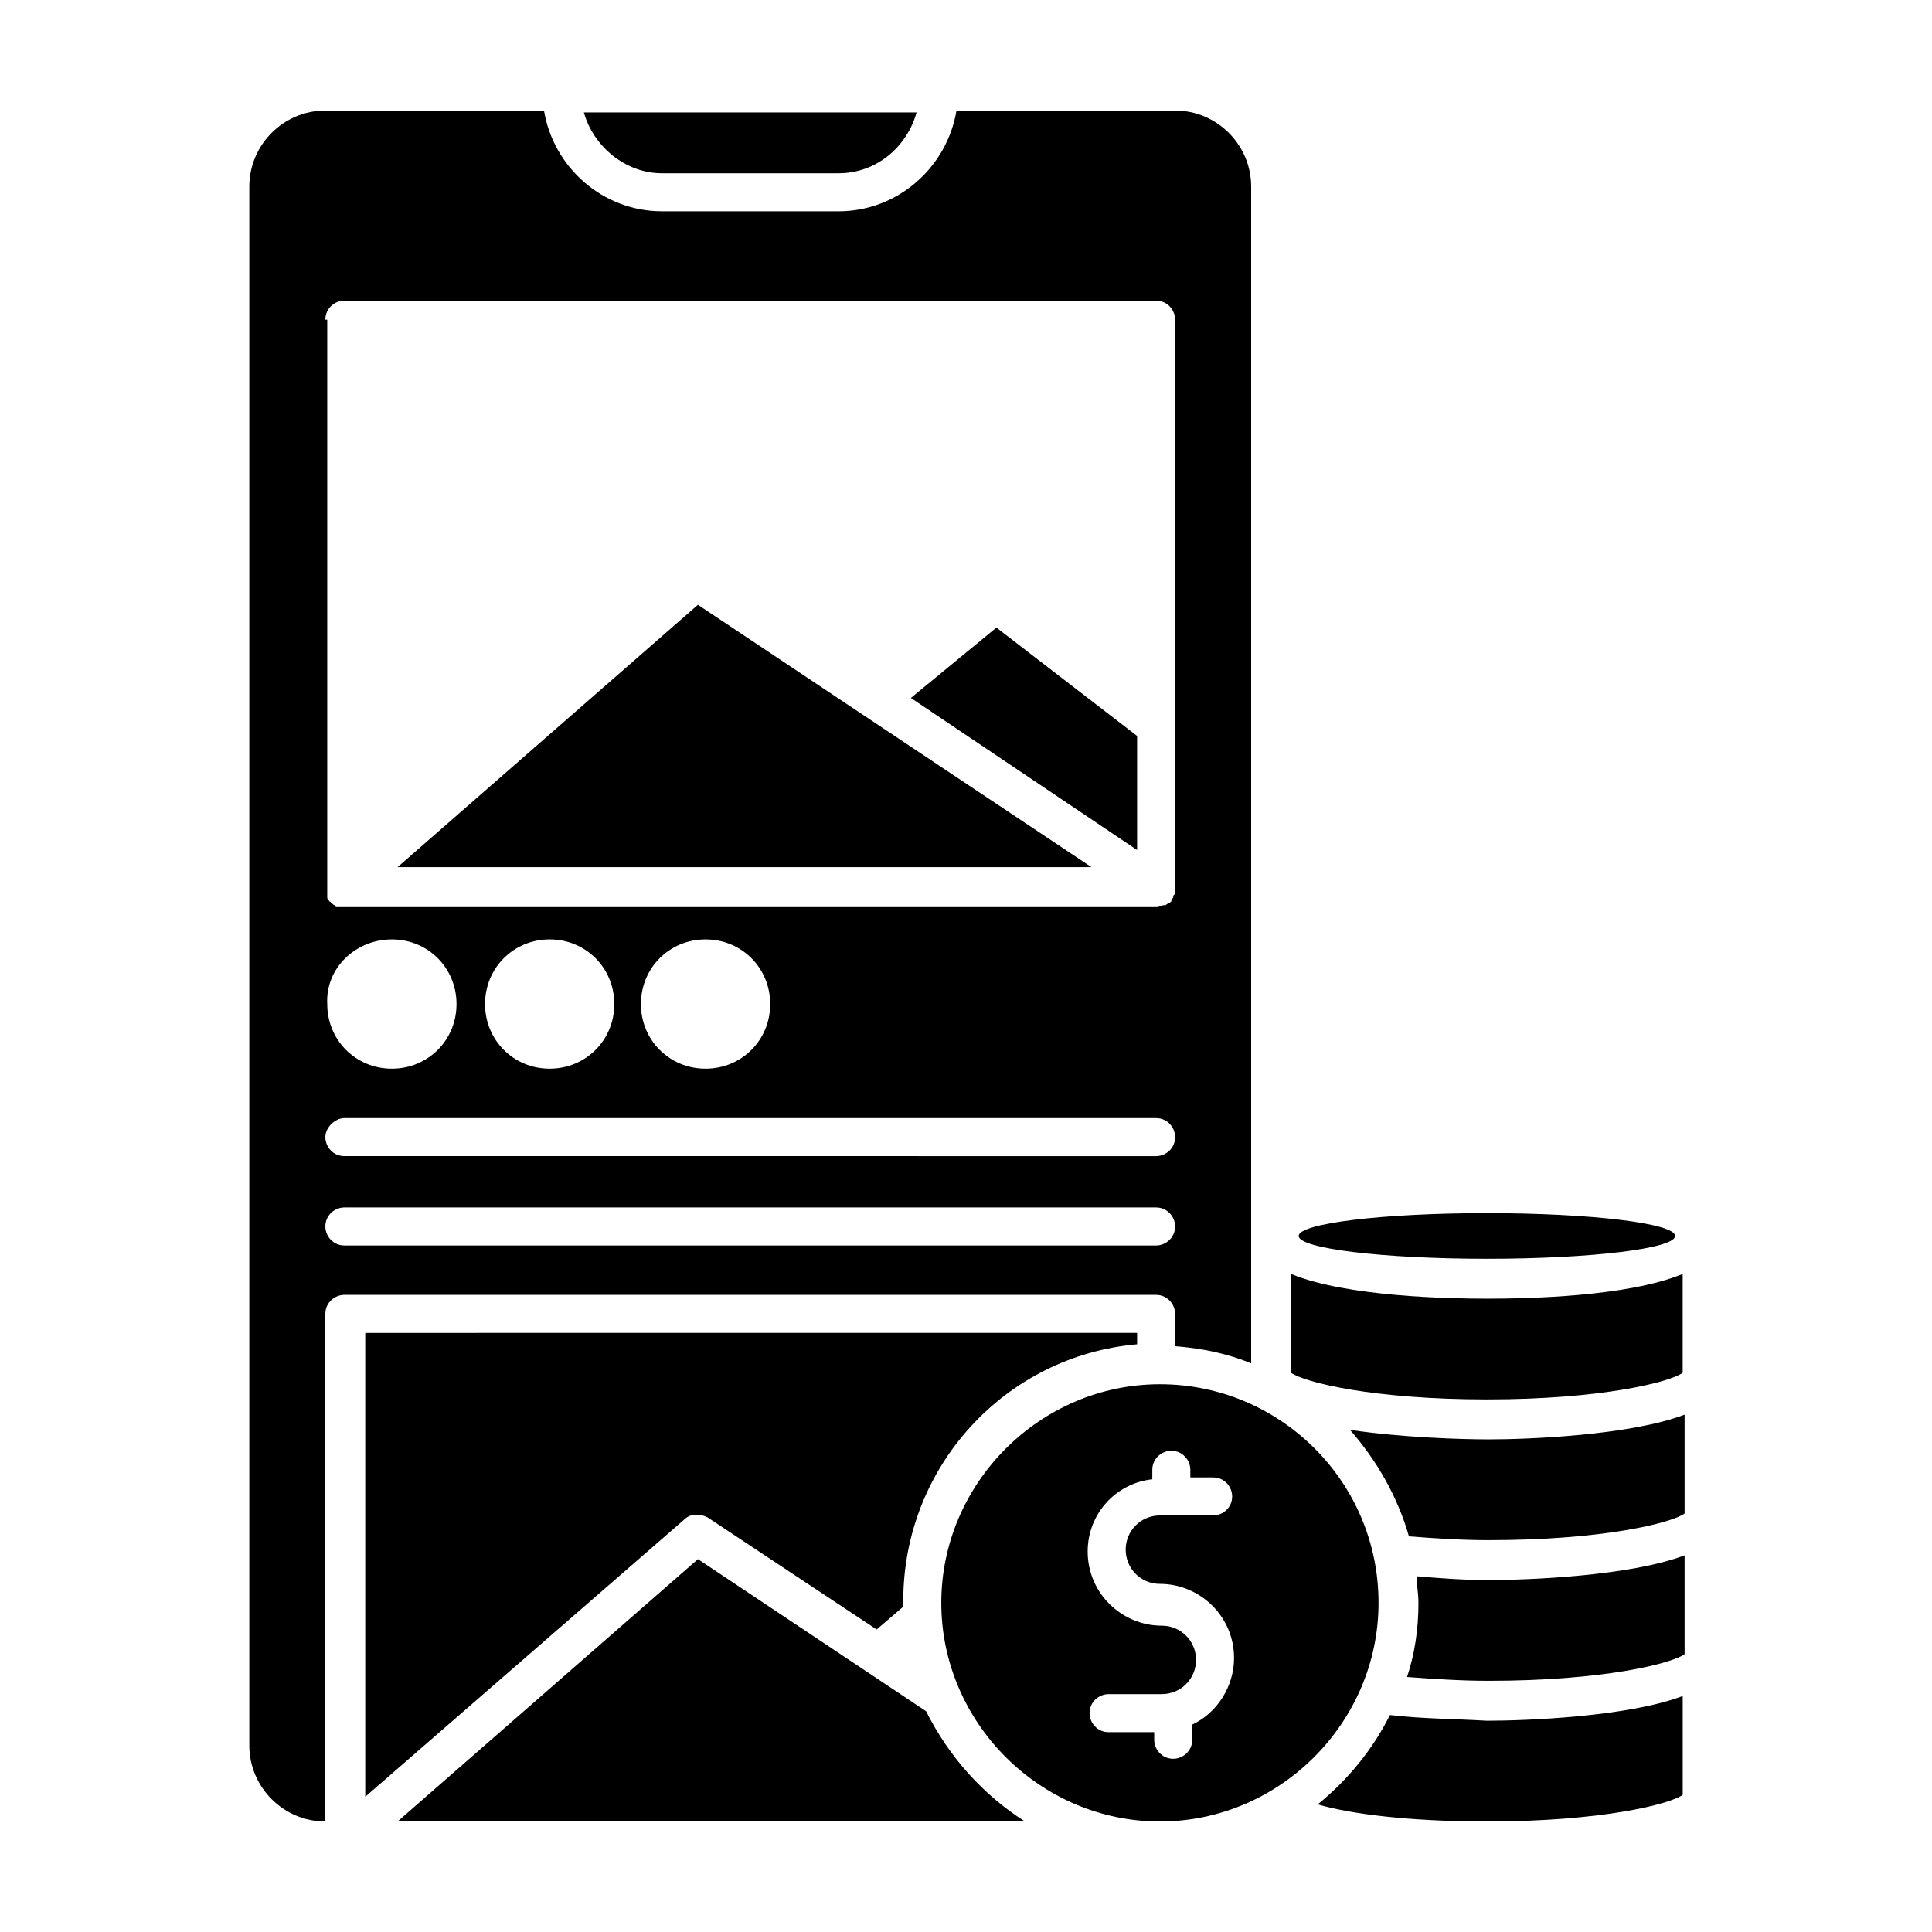 <?xml version="1.0" encoding="UTF-8"?>
<!-- Uploaded to: SVG Repo, www.svgrepo.com, Generator: SVG Repo Mixer Tools -->
<svg fill="#000000" width="800px" height="800px" version="1.1" viewBox="144 144 512 512" xmlns="http://www.w3.org/2000/svg">
 <g>
  <path d="m455.42 492.2v8.566c7.055 0.504 14.105 2.016 20.152 4.535v-311.86c0-11.082-9.07-20.152-20.152-20.152h-57.938c-2.519 15.113-15.617 26.703-31.234 26.703l-46.855-0.004c-15.617 0-28.719-11.586-31.234-26.703l-57.941 0.004c-11.082 0-20.152 9.07-20.152 20.152v413.12c0 11.082 9.07 20.152 20.152 20.152v-134.52c0-3.023 2.519-5.039 5.039-5.039h215.12c3.023 0 5.039 2.519 5.039 5.039zm-225.2-263.49c0-3.023 2.519-5.039 5.039-5.039h215.12c3.023 0 5.039 2.519 5.039 5.039v150.14 0.504 1.008c0 0.504 0 0.504-0.504 1.008v0.504s-0.504 0.504-0.504 0.504v0.504c-0.504 0.504-1.008 0.504-1.512 1.008h-0.504c-0.504 0-1.008 0.504-2.016 0.504l-215.12-0.004h-1.008-1.008c-0.504 0-0.504-0.504-0.504-0.504-0.504 0-0.504-0.504-1.008-0.504 0 0 0-0.504-0.504-0.504 0-0.504-0.504-0.504-0.504-1.008v-1.008-0.504-151.64zm117.89 181.37c0 9.574-7.559 17.129-17.129 17.129-9.574 0-17.129-7.559-17.129-17.129 0-9.574 7.559-17.129 17.129-17.129 9.574 0 17.129 7.559 17.129 17.129zm-41.312 0c0 9.574-7.559 17.129-17.129 17.129-9.574 0-17.129-7.559-17.129-17.129 0-9.574 7.559-17.129 17.129-17.129 9.574 0 17.129 7.559 17.129 17.129zm-58.945-17.129c9.574 0 17.129 7.559 17.129 17.129 0 9.574-7.559 17.129-17.129 17.129-9.574 0-17.129-7.559-17.129-17.129-0.504-9.57 7.559-17.129 17.129-17.129zm-12.594 47.359h215.12c3.023 0 5.039 2.519 5.039 5.039 0 3.023-2.519 5.039-5.039 5.039l-215.12-0.004c-3.023 0-5.039-2.519-5.039-5.039 0-2.516 2.519-5.035 5.039-5.035zm0 33.754c-3.023 0-5.039-2.519-5.039-5.039 0-3.023 2.519-5.039 5.039-5.039h215.12c3.023 0 5.039 2.519 5.039 5.039 0 3.023-2.519 5.039-5.039 5.039z"/>
  <path d="m587.92 471.54c0 3.34-22.328 6.047-49.875 6.047s-49.879-2.707-49.879-6.047c0-3.34 22.332-6.047 49.879-6.047s49.875 2.707 49.875 6.047"/>
  <path d="m319.39 189.91h46.855c10.078 0 18.137-7.055 20.656-16.121h-88.168c2.516 9.066 11.082 16.121 20.656 16.121z"/>
  <path d="m249.36 373.8h183.89l-104.29-69.527z"/>
  <path d="m385.39 328.96 59.953 40.305v-30.227l-37.281-28.719z"/>
  <path d="m451.39 510.84c-31.738 0-57.938 26.199-57.938 57.938 0 31.738 26.199 57.938 57.938 57.938s57.938-26.199 57.938-57.938c0-32.242-26.195-57.938-57.938-57.938zm0 52.902c10.578 0 19.648 8.566 19.648 19.648 0 7.559-4.535 14.609-11.082 17.633v4.031c0 3.023-2.519 5.039-5.039 5.039-3.023 0-5.039-2.519-5.039-5.039v-2.016h-12.09c-3.023 0-5.039-2.519-5.039-5.039 0-3.023 2.519-5.039 5.039-5.039h14.105c5.039 0 9.07-4.031 9.07-9.07 0-5.039-4.031-9.07-9.07-9.07-10.578 0-19.648-8.566-19.648-19.648 0-10.078 7.559-18.137 17.129-19.145v-2.519c0-3.023 2.519-5.039 5.039-5.039 3.023 0 5.039 2.519 5.039 5.039v2.016l6.043 0.004c3.023 0 5.039 2.519 5.039 5.039 0 3.023-2.519 5.039-5.039 5.039h-14.105c-5.039 0-9.07 4.031-9.07 9.07 0.004 5.035 4.031 9.066 9.07 9.066z"/>
  <path d="m519.4 561.72c0 2.016 0.504 4.535 0.504 7.055 0 7.055-1.008 13.602-3.023 19.648 7.055 0.504 14.105 1.008 21.664 1.008 30.23 0 48.367-4.535 51.891-7.055v-26.199c-14.609 5.543-41.816 6.551-51.891 6.551-7.055 0-13.102-0.504-19.145-1.008z"/>
  <path d="m501.77 522.93c7.055 8.062 12.594 17.633 15.617 28.215 6.551 0.504 13.602 1.008 21.16 1.008 30.23 0 48.367-4.535 51.891-7.055v-26.199c-14.609 5.543-41.816 6.551-51.891 6.551-7.559-0.004-23.176-0.508-36.777-2.519z"/>
  <path d="m389.42 597.49-60.457-40.305-79.602 69.523h166.26c-11.086-7.051-20.152-17.129-26.199-29.219z"/>
  <path d="m538.04 488.16c-10.078 0-37.281-0.504-51.891-6.551v26.199c3.527 2.519 21.664 7.055 51.891 7.055 30.23 0 48.367-4.535 51.891-7.055v-26.199c-14.609 6.047-41.312 6.551-51.891 6.551z"/>
  <path d="m512.35 598.5c-4.535 9.07-11.082 17.129-19.145 23.68 8.566 2.519 24.184 4.535 44.84 4.535 30.23 0 48.367-4.535 51.891-7.055v-26.199c-14.609 5.543-41.816 6.551-51.891 6.551-8.566-0.504-17.129-0.504-25.695-1.512z"/>
  <path d="m331.48 546.1 44.84 29.727 7.055-6.047v-1.512c0-35.77 27.207-64.992 61.969-68.016v-3.023l-204.55 0.004v122.93l84.641-73.555c1.512-1.516 4.031-1.516 6.047-0.508z"/>
 </g>
</svg>